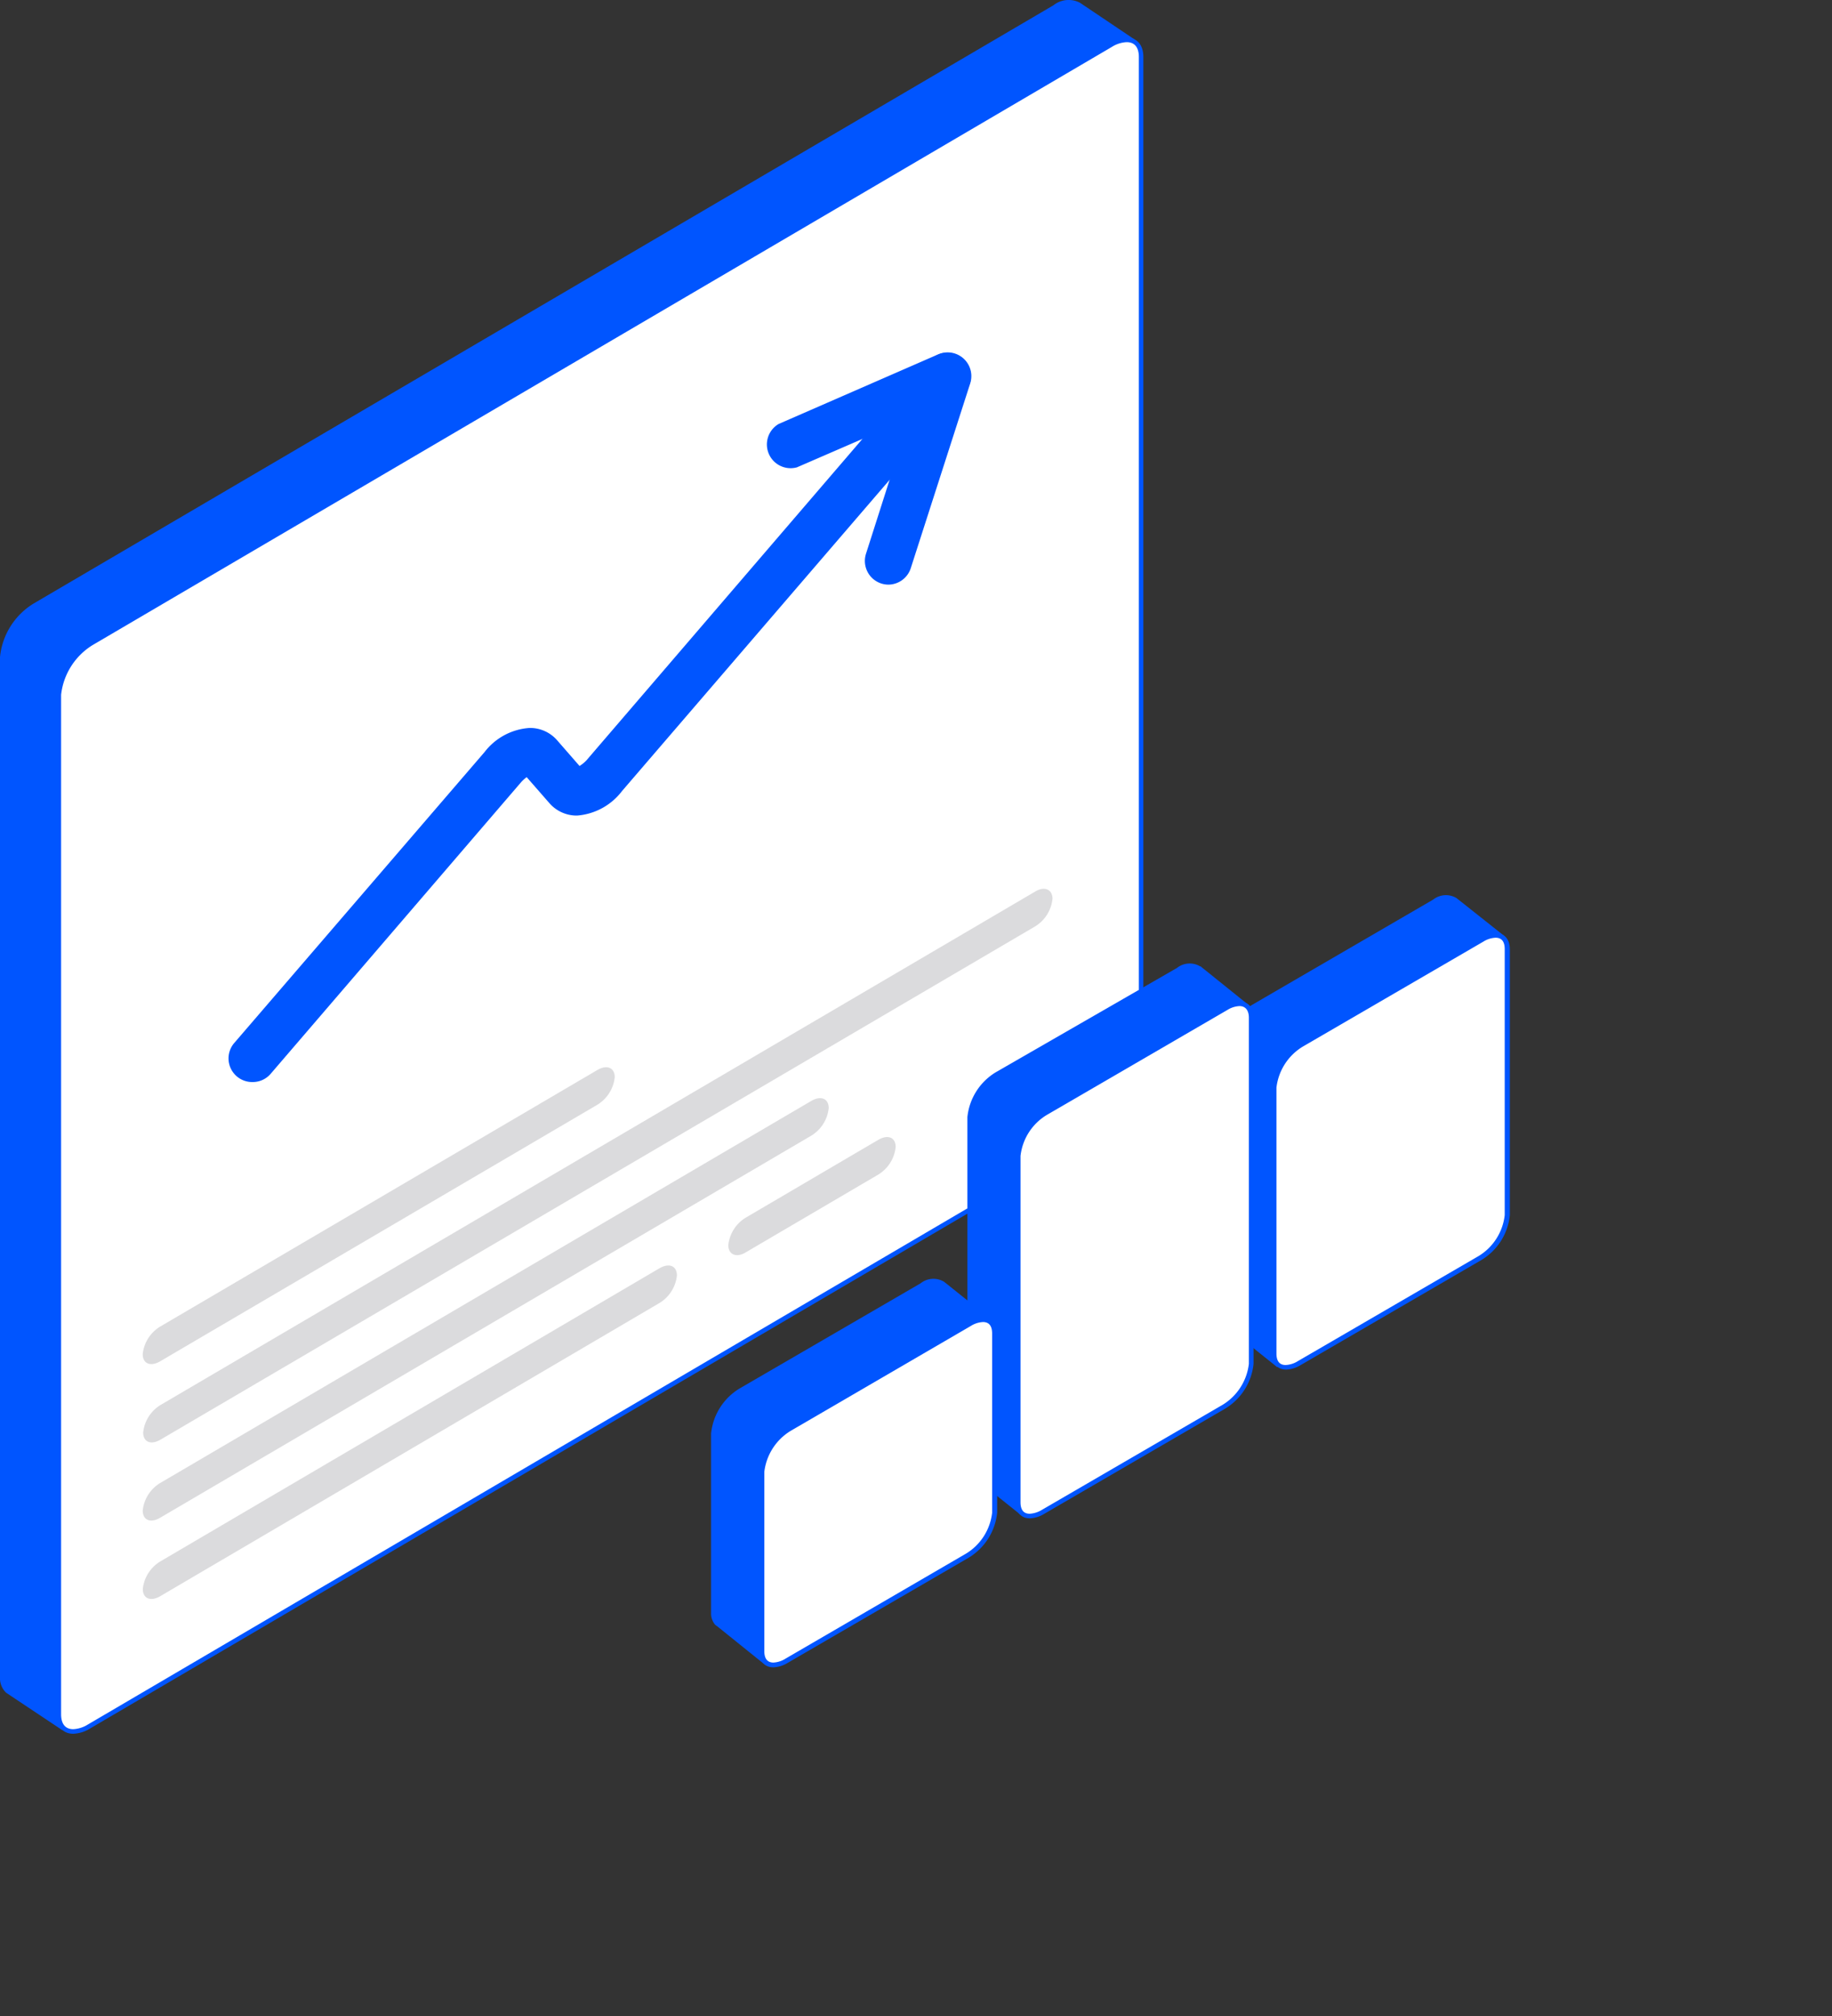 <?xml version="1.0" encoding="UTF-8"?> <svg xmlns="http://www.w3.org/2000/svg" id="Слой_1" data-name="Слой 1" viewBox="0 0 200 220"><rect x="0" y="0" width="200" height="220" fill="#333333" stroke="none"/> <defs> <style>.cls-1{fill:#05f;}.cls-2{fill:#fff;}.cls-3{fill:#dbdbdd;}</style> </defs> <title>Монтажная область 40 копия 4</title> <path class="cls-1" d="M123.85,4.3l-5.95-4h0A2.67,2.67,0,0,0,115,.58L3.69,65.85A7.73,7.73,0,0,0,0,71.7V183a2.18,2.18,0,0,0,.68,1.73h0l6.14,4.09,1.76-7.16L115,119.23a7.75,7.75,0,0,0,3.69-5.86V9.08l1.11.24Z"></path> <path class="cls-2" d="M8,189c-1,0-1.58-.7-1.58-1.87V75.82A7.5,7.5,0,0,1,10,70.17L121.25,4.91A3.6,3.6,0,0,1,123,4.35c1,0,1.58.7,1.58,1.87V117.48a7.5,7.5,0,0,1-3.57,5.65L9.74,188.39A3.5,3.5,0,0,1,8,189Z"></path> <path class="cls-1" d="M123,4.6h0c1.16,0,1.33,1,1.33,1.62V117.48a7.31,7.31,0,0,1-3.45,5.43L9.61,188.18A3.32,3.32,0,0,1,8,188.7c-1.16,0-1.33-1-1.33-1.62V75.82a7.33,7.33,0,0,1,3.45-5.43L121.38,5.12A3.32,3.32,0,0,1,123,4.6m0-.5a3.74,3.74,0,0,0-1.86.59L9.86,70a7.75,7.75,0,0,0-3.69,5.86V187.08c0,1.36.73,2.12,1.83,2.12a3.77,3.77,0,0,0,1.86-.59l111.27-65.27a7.73,7.73,0,0,0,3.69-5.86V6.22c0-1.36-.73-2.12-1.83-2.12Z"></path> <path class="cls-3" d="M65.21,120.56l-47.73,28c-1.05.61-1.9.26-1.9-.79a4,4,0,0,1,1.9-3l47.73-28c1.05-.62,1.9-.26,1.9.79A4,4,0,0,1,65.21,120.56Z"></path> <path class="cls-3" d="M113,101.1l-95.47,56c-1.05.62-1.9.27-1.9-.78a4,4,0,0,1,1.9-3L113,97.3c1-.62,1.9-.27,1.9.78A4,4,0,0,1,113,101.1Z"></path> <path class="cls-3" d="M88.57,123.93l-71.09,41.7c-1.05.62-1.9.26-1.9-.79a4,4,0,0,1,1.9-3l71.09-41.7c1.05-.61,1.9-.26,1.9.79A4,4,0,0,1,88.57,123.93Z"></path> <path class="cls-3" d="M72,142.19l-54.51,32c-1.05.61-1.9.26-1.9-.79a4,4,0,0,1,1.9-3l54.51-32c1.05-.61,1.9-.26,1.9.79A4,4,0,0,1,72,142.19Z"></path> <path class="cls-3" d="M95.88,128.18l-14.47,8.49c-1,.61-1.9.26-1.9-.79a4,4,0,0,1,1.9-3l14.47-8.49c1.05-.62,1.9-.27,1.9.78A4,4,0,0,1,95.88,128.18Z"></path> <path class="cls-1" d="M108.22,144l-5.15-4.12h0l0,0h0a2.24,2.24,0,0,0-2.56.16L80.76,151.51a6.51,6.51,0,0,0-3.13,4.92V176a1.88,1.88,0,0,0,.44,1.3v0l0,0a1.33,1.33,0,0,0,.19.14l5.08,4.09,3.27-5.9s.47-1.23.89-2.35l12.94-7.52a6.49,6.49,0,0,0,3.12-4.91v-14Z"></path> <path class="cls-1" d="M136.42,109.76l-5.36-4.31,0,0-.05,0h0a2.23,2.23,0,0,0-2.52.18L108.73,117a6.49,6.49,0,0,0-3.12,4.91v37.76a1.82,1.82,0,0,0,.52,1.4h0l0,0,5.26,4.21,1.7-2.5,2.09-5.63,13.24-7.7a6.49,6.49,0,0,0,3.12-4.91v-31.9Z"></path> <path class="cls-1" d="M27.58,118.08a2.58,2.58,0,0,1-2-4.27L52.9,82.07a6.75,6.75,0,0,1,4.91-2.63h0a3.92,3.92,0,0,1,3,1.33l2.46,2.82A4,4,0,0,0,64,83l37.45-43.6a2.58,2.58,0,1,1,3.92,3.37L67.91,86.32A6.82,6.82,0,0,1,63,89h0a3.94,3.94,0,0,1-3-1.33L57.5,84.81a3.66,3.66,0,0,0-.68.63L29.55,117.18A2.57,2.57,0,0,1,27.58,118.08Z"></path> <path class="cls-1" d="M97,63.8a2.64,2.64,0,0,1-.78-.12,2.59,2.59,0,0,1-1.68-3.25l4.71-14.74L87,51A2.59,2.59,0,0,1,85,46.27l17.42-7.6a2.59,2.59,0,0,1,3.5,3.16L99.43,62A2.59,2.59,0,0,1,97,63.8Z"></path> <path class="cls-1" d="M164.2,102.12,159,98l0,0,0,0h0a2.25,2.25,0,0,0-2.54.17l-19.72,11.46a6.52,6.52,0,0,0-3.12,4.92v29a1.81,1.81,0,0,0,.52,1.41h0l5.3,4.24,2.12-7.2,14.87-8.65a6.48,6.48,0,0,0,3.13-4.91V105.93Z"></path> <path class="cls-2" d="M84.44,181.7c-.83,0-1.3-.56-1.3-1.52V160.63a6.23,6.23,0,0,1,3-4.7l19.72-11.46a3,3,0,0,1,1.45-.46c.83,0,1.3.56,1.3,1.53v19.54a6.24,6.24,0,0,1-3,4.7L85.89,181.24A3,3,0,0,1,84.44,181.7Z"></path> <path class="cls-1" d="M107.31,144.27h0c.91,0,1,.79,1,1.27v19.54a6,6,0,0,1-2.88,4.48L85.76,181a2.75,2.75,0,0,1-1.32.43c-.91,0-1-.8-1-1.27V160.63a6.07,6.07,0,0,1,2.87-4.48L106,144.69a2.73,2.73,0,0,1,1.33-.42m0-.5a3.18,3.18,0,0,0-1.58.49L86,155.72a6.49,6.49,0,0,0-3.12,4.91v19.55c0,1.14.62,1.77,1.55,1.77a3.22,3.22,0,0,0,1.57-.49L105.73,170a6.51,6.51,0,0,0,3.13-4.92V145.54c0-1.14-.62-1.77-1.55-1.77Z"></path> <path class="cls-2" d="M112.41,165.44c-.82,0-1.29-.55-1.29-1.52V126.15a6.21,6.21,0,0,1,3-4.69L133.84,110a3,3,0,0,1,1.45-.46c.82,0,1.3.55,1.3,1.52v37.77a6.24,6.24,0,0,1-3,4.69L113.87,165A3,3,0,0,1,112.41,165.44Z"></path> <path class="cls-1" d="M135.29,109.79h0c.91,0,1.05.8,1.05,1.27v37.77a6.05,6.05,0,0,1-2.88,4.48l-19.72,11.46a2.84,2.84,0,0,1-1.33.42c-.91,0-1-.8-1-1.27V126.15a6,6,0,0,1,2.87-4.48L134,110.21a2.73,2.73,0,0,1,1.33-.42m0-.5a3.29,3.29,0,0,0-1.58.49L114,121.24a6.46,6.46,0,0,0-3.12,4.91v37.77c0,1.14.62,1.77,1.54,1.77a3.22,3.22,0,0,0,1.58-.49l19.72-11.46a6.48,6.48,0,0,0,3.13-4.91V111.06c0-1.14-.63-1.77-1.55-1.77Z"></path> <path class="cls-2" d="M140.39,149.18c-.82,0-1.29-.55-1.3-1.52v-29a6.22,6.22,0,0,1,3-4.69l19.72-11.46a2.91,2.91,0,0,1,1.46-.46c.82,0,1.29.55,1.29,1.52v29a6.19,6.19,0,0,1-3,4.69l-19.72,11.46A3,3,0,0,1,140.39,149.18Z"></path> <path class="cls-1" d="M163.27,102.33h0c.91,0,1,.79,1,1.27v29a6,6,0,0,1-2.87,4.48l-19.72,11.46a2.73,2.73,0,0,1-1.33.42c-.91,0-1-.8-1-1.27v-29a6.05,6.05,0,0,1,2.88-4.48l19.72-11.46a2.73,2.73,0,0,1,1.33-.42m0-.5a3.12,3.12,0,0,0-1.58.49L142,113.78a6.48,6.48,0,0,0-3.13,4.91v29c0,1.14.62,1.77,1.54,1.77a3.29,3.29,0,0,0,1.58-.49l19.72-11.46a6.46,6.46,0,0,0,3.12-4.91v-29c0-1.14-.62-1.77-1.54-1.77Z"></path> </svg> 